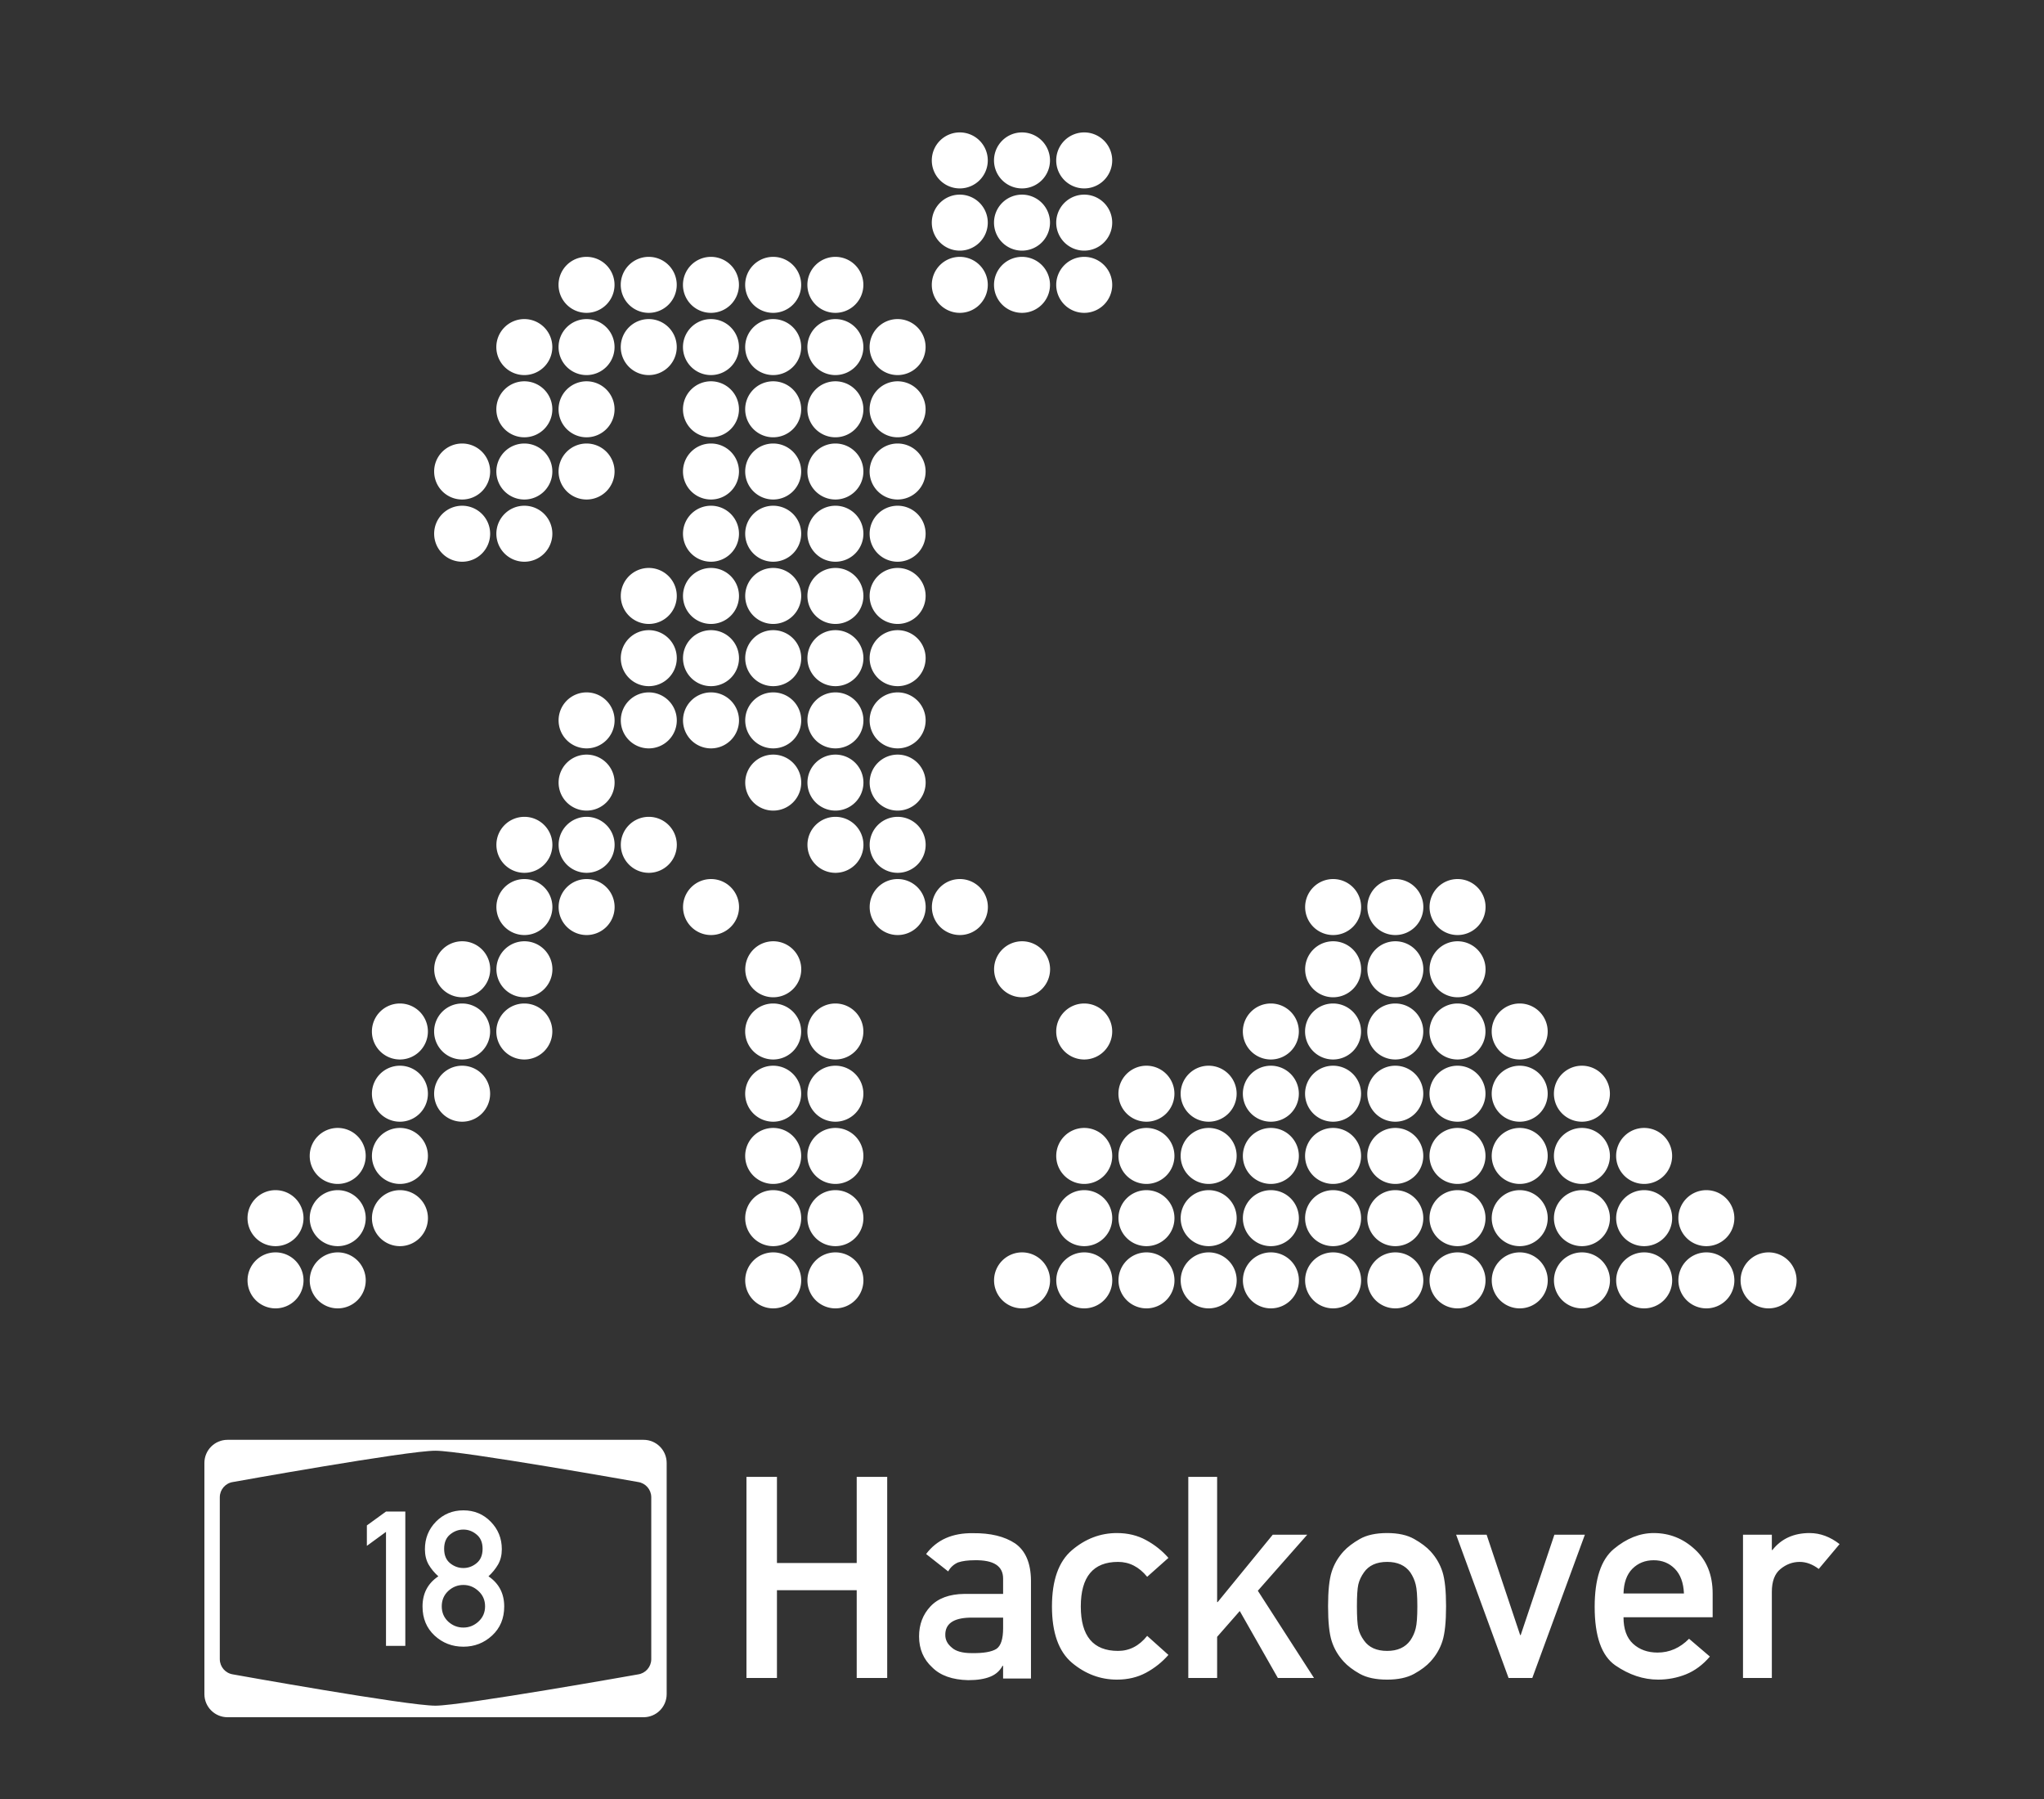 <?xml version="1.0" encoding="UTF-8" standalone="no"?>
<!-- Created with Inkscape (http://www.inkscape.org/) -->

<svg
   xmlns:dc="http://purl.org/dc/elements/1.1/"
   xmlns:cc="http://creativecommons.org/ns#"
   xmlns:rdf="http://www.w3.org/1999/02/22-rdf-syntax-ns#"
   xmlns:svg="http://www.w3.org/2000/svg"
   xmlns="http://www.w3.org/2000/svg"
   xmlns:sodipodi="http://sodipodi.sourceforge.net/DTD/sodipodi-0.dtd"
   xmlns:inkscape="http://www.inkscape.org/namespaces/inkscape"
   width="250mm"
   height="220mm"
   viewBox="0 0 250 220"
   version="1.1"
   id="svg1559"
   inkscape:version="0.92.3 (2405546, 2018-03-11)"
   sodipodi:docname="Shirt-Engel.svg">
  <rect x="0" y="0" width="250" height="220" fill="#333333" stroke="none"/>
  <defs
     id="defs1553" />
  <sodipodi:namedview
     id="base"
     pagecolor="#ffffff"
     bordercolor="#666666"
     borderopacity="1.0"
     inkscape:pageopacity="0.0"
     inkscape:pageshadow="2"
     inkscape:zoom="0.35"
     inkscape:cx="-188.43168"
     inkscape:cy="390.47319"
     inkscape:document-units="mm"
     inkscape:current-layer="layer1"
     showgrid="false"
     borderlayer="true"
     inkscape:window-width="1920"
     inkscape:window-height="995"
     inkscape:window-x="0"
     inkscape:window-y="28"
     inkscape:window-maximized="1"
     inkscape:pagecheckerboard="true" />
  <g
     inkscape:groupmode="layer"
     id="layer2"
     inkscape:label="Ebene 2"
     transform="translate(0,-320)" />
  <g
     inkscape:label="Ebene 1"
     inkscape:groupmode="layer"
     id="layer1"
     transform="translate(0,-77)">
    <path
       style="fill:#ffffff;fill-opacity:1;fill-rule:nonzero;stroke:none;stroke-width:0.088"
       d="m 27.827,253.076 c -1.561,0 -2.827,1.266 -2.827,2.827 v 28.27 c 0,1.561 1.266,2.827 2.827,2.827 h 50.886 c 1.561,0 2.827,-1.265 2.827,-2.827 v -28.27 c 0,-1.561 -1.266,-2.827 -2.827,-2.827 z m 25.443,1.333 v 0 c 3.276,0.006 24.774,3.827 24.774,3.827 0.916,0.134 1.599,0.914 1.611,1.84 l 3.35e-4,0.002 v 19.842 l -3.35e-4,0.002 c -0.012,0.925 -0.695,1.705 -1.611,1.84 0,0 -21.498,3.82 -24.774,3.826 -3.394,0.018 -24.775,-3.826 -24.775,-3.826 -0.916,-0.135 -1.598,-0.915 -1.61,-1.84 l -9.96e-4,-0.002 v -19.842 l 9.96e-4,-0.002 c 0.012,-0.926 0.694,-1.706 1.61,-1.84 0,0 21.381,-3.845 24.775,-3.827 z m 38.028,3.199 v 24.59 h 3.73 v -10.734 h 9.755 v 10.734 h 3.73 v -24.59 h -3.73 v 10.531 h -9.755 v -10.531 z m 54.041,0 v 24.59 h 3.527 v -5.029 l 2.768,-3.156 4.658,8.186 h 4.422 l -6.869,-10.666 6.042,-6.852 h -4.219 l -6.734,8.236 h -0.068 v -15.307 z m -88.665,4.093 c -1.328,0 -2.445,0.461 -3.353,1.384 -0.9,0.923 -1.35,2.044 -1.35,3.364 0,0.72 0.15,1.346 0.45,1.879 0.308,0.525 0.705,1.005 1.193,1.44 -1.29,0.863 -1.935,2.093 -1.935,3.691 0,1.455 0.491,2.64 1.474,3.555 0.983,0.908 2.157,1.361 3.522,1.361 1.358,0 2.528,-0.454 3.51,-1.361 0.99,-0.915 1.485,-2.1 1.485,-3.555 0,-1.59 -0.641,-2.82 -1.924,-3.691 0.473,-0.435 0.863,-0.915 1.17,-1.44 0.308,-0.533 0.461,-1.159 0.461,-1.879 0,-1.32 -0.454,-2.442 -1.361,-3.364 -0.9,-0.923 -2.014,-1.384 -3.342,-1.384 z m -9.463,0.146 -2.34,1.699 v 2.498 l 2.34,-1.71 v 13.941 h 2.363 v -16.427 z m 9.463,2.205 c 0.6,0 1.14,0.202 1.62,0.607 0.488,0.398 0.731,0.979 0.731,1.744 0,0.773 -0.244,1.358 -0.731,1.755 -0.48,0.398 -1.02,0.596 -1.62,0.596 -0.6,0 -1.144,-0.199 -1.632,-0.596 -0.48,-0.398 -0.72,-0.983 -0.72,-1.755 0,-0.765 0.24,-1.346 0.72,-1.744 0.488,-0.405 1.032,-0.607 1.632,-0.607 z m 79.939,0.425 c -2.025,0 -3.859,0.697 -5.502,2.093 -1.631,1.384 -2.447,3.679 -2.447,6.886 0,3.207 0.816,5.502 2.447,6.886 1.643,1.373 3.477,2.059 5.502,2.059 1.328,0 2.515,-0.281 3.561,-0.844 1.058,-0.574 1.969,-1.3 2.734,-2.177 l -2.599,-2.329 c -0.979,1.226 -2.166,1.839 -3.561,1.839 -3.038,0 -4.557,-1.811 -4.557,-5.434 0,-3.634 1.519,-5.451 4.557,-5.451 1.384,0 2.571,0.608 3.561,1.823 l 2.599,-2.312 c -0.765,-0.878 -1.676,-1.603 -2.734,-2.177 -1.046,-0.574 -2.234,-0.861 -3.561,-0.861 z m 33.046,0 c -1.373,0 -2.487,0.242 -3.342,0.726 -0.844,0.484 -1.508,0.99 -1.992,1.519 -0.675,0.743 -1.159,1.575 -1.451,2.498 -0.293,0.923 -0.439,2.323 -0.439,4.202 0,1.913 0.146,3.33 0.439,4.253 0.293,0.923 0.776,1.755 1.451,2.498 0.484,0.54 1.148,1.046 1.992,1.519 0.855,0.473 1.969,0.709 3.342,0.709 1.35,0 2.453,-0.237 3.308,-0.709 0.855,-0.473 1.525,-0.979 2.009,-1.519 0.675,-0.743 1.159,-1.575 1.451,-2.498 0.293,-0.923 0.439,-2.34 0.439,-4.253 0,-1.879 -0.146,-3.28 -0.439,-4.202 -0.293,-0.923 -0.776,-1.755 -1.451,-2.498 -0.484,-0.529 -1.153,-1.035 -2.009,-1.519 -0.855,-0.484 -1.958,-0.726 -3.308,-0.726 z m 32.607,0 c -1.699,0 -3.331,0.653 -4.895,1.958 -1.553,1.305 -2.329,3.662 -2.329,7.071 0,3.6 0.844,5.986 2.531,7.156 1.688,1.159 3.432,1.739 5.232,1.739 1.181,0 2.312,-0.214 3.392,-0.642 1.091,-0.439 2.07,-1.165 2.937,-2.177 l -2.548,-2.177 c -1.114,1.125 -2.397,1.688 -3.848,1.688 -1.215,0 -2.216,-0.36 -3.004,-1.08 -0.776,-0.72 -1.165,-1.8 -1.165,-3.24 h 10.903 v -2.903 c 0,-2.262 -0.72,-4.056 -2.16,-5.384 -1.44,-1.339 -3.122,-2.008 -5.046,-2.008 z m 19.071,0 c -1.947,0 -3.465,0.692 -4.557,2.076 h -0.068 v -1.873 h -3.527 v 17.519 h 3.527 v -10.531 c 0,-1.283 0.349,-2.211 1.046,-2.785 0.709,-0.585 1.496,-0.878 2.363,-0.878 0.788,0 1.564,0.287 2.329,0.861 l 2.548,-3.038 c -1.159,-0.9 -2.38,-1.35 -3.663,-1.35 z m -102.31,0.017 c -2.532,-0.045 -4.45,0.804 -5.755,2.548 l 2.7,2.127 c 0.27,-0.495 0.669,-0.861 1.198,-1.097 0.54,-0.18 1.215,-0.27 2.025,-0.27 2.34,-0.045 3.505,0.709 3.494,2.261 v 1.856 h -4.743 c -1.823,0.022 -3.201,0.529 -4.135,1.519 -0.934,0.99 -1.401,2.216 -1.401,3.679 0,1.541 0.54,2.807 1.62,3.797 0.99,0.99 2.453,1.508 4.388,1.553 1.125,0 2.037,-0.146 2.734,-0.439 0.653,-0.27 1.142,-0.709 1.468,-1.316 h 0.068 v 1.553 h 3.409 v -12 c -0.022,-2.127 -0.669,-3.634 -1.941,-4.523 -1.294,-0.855 -3.004,-1.271 -5.131,-1.249 z m 59.071,0.186 6.413,17.519 h 2.903 l 6.43,-17.519 h -3.73 l -4.118,12.27 h -0.068 l -4.101,-12.27 z m 24.168,3.122 c 1.035,0 1.896,0.349 2.582,1.046 0.686,0.698 1.058,1.705 1.114,3.021 h -7.392 c 0.034,-1.316 0.394,-2.323 1.08,-3.021 0.698,-0.698 1.57,-1.046 2.616,-1.046 z m -32.607,0.202 c 1.271,0 2.217,0.428 2.835,1.283 0.315,0.473 0.534,0.968 0.658,1.485 0.135,0.518 0.202,1.412 0.202,2.684 0,1.271 -0.067,2.166 -0.202,2.684 -0.124,0.518 -0.343,1.007 -0.658,1.468 -0.619,0.855 -1.564,1.282 -2.835,1.282 -1.294,0 -2.239,-0.427 -2.835,-1.282 -0.338,-0.461 -0.568,-0.951 -0.692,-1.468 -0.113,-0.529 -0.169,-1.435 -0.169,-2.717 0,-1.249 0.056,-2.132 0.169,-2.65 0.124,-0.518 0.355,-1.013 0.692,-1.485 0.596,-0.855 1.542,-1.283 2.835,-1.283 z m -112.985,2.821 c 0.698,0 1.313,0.247 1.845,0.743 0.54,0.495 0.81,1.118 0.81,1.868 0,0.75 -0.27,1.373 -0.81,1.868 -0.533,0.488 -1.148,0.731 -1.845,0.731 -0.705,0 -1.324,-0.244 -1.857,-0.731 -0.525,-0.495 -0.787,-1.118 -0.787,-1.868 0,-0.75 0.262,-1.373 0.787,-1.868 0.533,-0.495 1.152,-0.743 1.857,-0.743 z m 61.915,3.997 h 4.101 v 1.283 c 0,1.316 -0.27,2.16 -0.81,2.532 -0.585,0.371 -1.598,0.546 -3.038,0.523 -1.136,0 -1.952,-0.231 -2.447,-0.692 -0.518,-0.428 -0.776,-0.934 -0.776,-1.519 -0.022,-1.361 0.968,-2.07 2.971,-2.127 z"
       id="path4732-3-0"
       inkscape:connector-curvature="0" />
    <path
       style="fill:#ffffff;fill-opacity:1;stroke:none;stroke-width:0.101"
       d="m 117.391,93.193 a 3.424,3.424 0 0 0 -3.424,3.424 3.424,3.424 0 0 0 3.424,3.424 3.424,3.424 0 0 0 3.424,-3.424 3.424,3.424 0 0 0 -3.424,-3.424 z m 7.609,0 a 3.424,3.424 0 0 0 -3.424,3.424 3.424,3.424 0 0 0 3.424,3.424 3.424,3.424 0 0 0 3.424,-3.424 3.424,3.424 0 0 0 -3.424,-3.424 z m 7.609,0 a 3.424,3.424 0 0 0 -3.424,3.424 3.424,3.424 0 0 0 3.424,3.424 3.424,3.424 0 0 0 3.424,-3.424 3.424,3.424 0 0 0 -3.424,-3.424 z m -15.218,7.609 a 3.424,3.424 0 0 0 -3.424,3.424 3.424,3.424 0 0 0 3.424,3.424 3.424,3.424 0 0 0 3.424,-3.424 3.424,3.424 0 0 0 -3.424,-3.424 z m 7.609,0 a 3.424,3.424 0 0 0 -3.424,3.424 3.424,3.424 0 0 0 3.424,3.424 3.424,3.424 0 0 0 3.424,-3.424 3.424,3.424 0 0 0 -3.424,-3.424 z m 7.609,0 a 3.424,3.424 0 0 0 -3.424,3.424 3.424,3.424 0 0 0 3.424,3.424 3.424,3.424 0 0 0 3.424,-3.424 3.424,3.424 0 0 0 -3.424,-3.424 z m -60.871,7.609 a 3.424,3.424 0 0 0 -3.424,3.424 3.424,3.424 0 0 0 3.424,3.424 3.424,3.424 0 0 0 3.424,-3.424 3.424,3.424 0 0 0 -3.424,-3.424 z m 7.609,0 a 3.424,3.424 0 0 0 -3.424,3.424 3.424,3.424 0 0 0 3.424,3.424 3.424,3.424 0 0 0 3.424,-3.424 3.424,3.424 0 0 0 -3.424,-3.424 z m 7.609,0 a 3.424,3.424 0 0 0 -3.424,3.424 3.424,3.424 0 0 0 3.424,3.424 3.424,3.424 0 0 0 3.424,-3.424 3.424,3.424 0 0 0 -3.424,-3.424 z m 7.609,0 a 3.424,3.424 0 0 0 -3.424,3.424 3.424,3.424 0 0 0 3.424,3.424 3.424,3.424 0 0 0 3.424,-3.424 3.424,3.424 0 0 0 -3.424,-3.424 z m 7.609,0 a 3.424,3.424 0 0 0 -3.424,3.424 3.424,3.424 0 0 0 3.424,3.424 3.424,3.424 0 0 0 3.424,-3.424 3.424,3.424 0 0 0 -3.424,-3.424 z m 15.218,0 a 3.424,3.424 0 0 0 -3.424,3.424 3.424,3.424 0 0 0 3.424,3.424 3.424,3.424 0 0 0 3.424,-3.424 3.424,3.424 0 0 0 -3.424,-3.424 z m 7.609,0 a 3.424,3.424 0 0 0 -3.424,3.424 3.424,3.424 0 0 0 3.424,3.424 3.424,3.424 0 0 0 3.424,-3.424 3.424,3.424 0 0 0 -3.424,-3.424 z m 7.609,0 a 3.424,3.424 0 0 0 -3.424,3.424 3.424,3.424 0 0 0 3.424,3.424 3.424,3.424 0 0 0 3.424,-3.424 3.424,3.424 0 0 0 -3.424,-3.424 z m -68.48,7.609 a 3.424,3.424 0 0 0 -3.424,3.424 3.424,3.424 0 0 0 3.424,3.424 3.424,3.424 0 0 0 3.424,-3.424 3.424,3.424 0 0 0 -3.424,-3.424 z m 15.218,0 a 3.424,3.424 0 0 0 -3.424,3.424 3.424,3.424 0 0 0 3.424,3.424 3.424,3.424 0 0 0 3.424,-3.424 3.424,3.424 0 0 0 -3.424,-3.424 z m 7.609,0 a 3.424,3.424 0 0 0 -3.424,3.424 3.424,3.424 0 0 0 3.424,3.424 3.424,3.424 0 0 0 3.424,-3.424 3.424,3.424 0 0 0 -3.424,-3.424 z m 7.609,0 a 3.424,3.424 0 0 0 -3.424,3.424 3.424,3.424 0 0 0 3.424,3.424 3.424,3.424 0 0 0 3.424,-3.424 3.424,3.424 0 0 0 -3.424,-3.424 z m 7.609,0 a 3.424,3.424 0 0 0 -3.424,3.424 3.424,3.424 0 0 0 3.424,3.424 3.424,3.424 0 0 0 3.424,-3.424 3.424,3.424 0 0 0 -3.424,-3.424 z m 7.609,0 a 3.424,3.424 0 0 0 -3.424,3.424 3.424,3.424 0 0 0 3.424,3.424 3.424,3.424 0 0 0 3.424,-3.424 3.424,3.424 0 0 0 -3.424,-3.424 z m -38.044,5.2e-4 a 3.424,3.424 0 0 0 -3.424,3.424 3.424,3.424 0 0 0 3.424,3.424 3.424,3.424 0 0 0 3.424,-3.424 3.424,3.424 0 0 0 -3.424,-3.424 z m 15.218,7.608 a 3.424,3.424 0 0 0 -3.424,3.424 3.424,3.424 0 0 0 3.424,3.424 3.424,3.424 0 0 0 3.424,-3.424 3.424,3.424 0 0 0 -3.424,-3.424 z m 7.609,0 a 3.424,3.424 0 0 0 -3.424,3.424 3.424,3.424 0 0 0 3.424,3.424 3.424,3.424 0 0 0 3.424,-3.424 3.424,3.424 0 0 0 -3.424,-3.424 z m 7.609,0 a 3.424,3.424 0 0 0 -3.424,3.424 3.424,3.424 0 0 0 3.424,3.424 3.424,3.424 0 0 0 3.424,-3.424 3.424,3.424 0 0 0 -3.424,-3.424 z m 7.609,0 a 3.424,3.424 0 0 0 -3.424,3.424 3.424,3.424 0 0 0 3.424,3.424 3.424,3.424 0 0 0 3.424,-3.424 3.424,3.424 0 0 0 -3.424,-3.424 z m -45.653,5.2e-4 a 3.424,3.424 0 0 0 -3.424,3.424 3.424,3.424 0 0 0 3.424,3.424 3.424,3.424 0 0 0 3.424,-3.424 3.424,3.424 0 0 0 -3.424,-3.424 z m 7.609,0 a 3.424,3.424 0 0 0 -3.424,3.424 3.424,3.424 0 0 0 3.424,3.424 3.424,3.424 0 0 0 3.424,-3.424 3.424,3.424 0 0 0 -3.424,-3.424 z m 15.218,7.608 a 3.424,3.424 0 0 0 -3.424,3.424 3.424,3.424 0 0 0 3.424,3.424 3.424,3.424 0 0 0 3.424,-3.424 3.424,3.424 0 0 0 -3.424,-3.424 z m 7.609,0 a 3.424,3.424 0 0 0 -3.424,3.424 3.424,3.424 0 0 0 3.424,3.424 3.424,3.424 0 0 0 3.424,-3.424 3.424,3.424 0 0 0 -3.424,-3.424 z m 7.609,0 a 3.424,3.424 0 0 0 -3.424,3.424 3.424,3.424 0 0 0 3.424,3.424 3.424,3.424 0 0 0 3.424,-3.424 3.424,3.424 0 0 0 -3.424,-3.424 z m 7.609,0 a 3.424,3.424 0 0 0 -3.424,3.424 3.424,3.424 0 0 0 3.424,3.424 3.424,3.424 0 0 0 3.424,-3.424 3.424,3.424 0 0 0 -3.424,-3.424 z m -53.262,5.2e-4 a 3.424,3.424 0 0 0 -3.424,3.424 3.424,3.424 0 0 0 3.424,3.424 3.424,3.424 0 0 0 3.424,-3.424 3.424,3.424 0 0 0 -3.424,-3.424 z m 7.609,0 a 3.424,3.424 0 0 0 -3.424,3.424 3.424,3.424 0 0 0 3.424,3.424 3.424,3.424 0 0 0 3.424,-3.424 3.424,3.424 0 0 0 -3.424,-3.424 z m 7.609,0 a 3.424,3.424 0 0 0 -3.424,3.424 3.424,3.424 0 0 0 3.424,3.424 3.424,3.424 0 0 0 3.424,-3.424 3.424,3.424 0 0 0 -3.424,-3.424 z m 15.218,7.608 a 3.424,3.424 0 0 0 -3.424,3.424 3.424,3.424 0 0 0 3.424,3.424 3.424,3.424 0 0 0 3.424,-3.424 3.424,3.424 0 0 0 -3.424,-3.424 z m 7.609,0 a 3.424,3.424 0 0 0 -3.424,3.424 3.424,3.424 0 0 0 3.424,3.424 3.424,3.424 0 0 0 3.424,-3.424 3.424,3.424 0 0 0 -3.424,-3.424 z m 7.609,0 a 3.424,3.424 0 0 0 -3.424,3.424 3.424,3.424 0 0 0 3.424,3.424 3.424,3.424 0 0 0 3.424,-3.424 3.424,3.424 0 0 0 -3.424,-3.424 z m 7.609,0 a 3.424,3.424 0 0 0 -3.424,3.424 3.424,3.424 0 0 0 3.424,3.424 3.424,3.424 0 0 0 3.424,-3.424 3.424,3.424 0 0 0 -3.424,-3.424 z m -53.262,5.1e-4 a 3.424,3.424 0 0 0 -3.424,3.424 3.424,3.424 0 0 0 3.424,3.424 3.424,3.424 0 0 0 3.424,-3.424 3.424,3.424 0 0 0 -3.424,-3.424 z m 7.609,0 a 3.424,3.424 0 0 0 -3.424,3.424 3.424,3.424 0 0 0 3.424,3.424 3.424,3.424 0 0 0 3.424,-3.424 3.424,3.424 0 0 0 -3.424,-3.424 z m 15.218,7.608 a 3.424,3.424 0 0 0 -3.424,3.424 3.424,3.424 0 0 0 3.424,3.424 3.424,3.424 0 0 0 3.424,-3.424 3.424,3.424 0 0 0 -3.424,-3.424 z m 7.609,0 a 3.424,3.424 0 0 0 -3.424,3.424 3.424,3.424 0 0 0 3.424,3.424 3.424,3.424 0 0 0 3.424,-3.424 3.424,3.424 0 0 0 -3.424,-3.424 z m 7.609,0 a 3.424,3.424 0 0 0 -3.424,3.424 3.424,3.424 0 0 0 3.424,3.424 3.424,3.424 0 0 0 3.424,-3.424 3.424,3.424 0 0 0 -3.424,-3.424 z m 7.609,0 a 3.424,3.424 0 0 0 -3.424,3.424 3.424,3.424 0 0 0 3.424,3.424 3.424,3.424 0 0 0 3.424,-3.424 3.424,3.424 0 0 0 -3.424,-3.424 z m 7.609,0 a 3.424,3.424 0 0 0 -3.424,3.424 3.424,3.424 0 0 0 3.424,3.424 3.424,3.424 0 0 0 3.424,-3.424 3.424,3.424 0 0 0 -3.424,-3.424 z m -30.435,7.609 a 3.424,3.424 0 0 0 -3.424,3.424 3.424,3.424 0 0 0 3.424,3.424 3.424,3.424 0 0 0 3.424,-3.424 3.424,3.424 0 0 0 -3.424,-3.424 z m 7.609,0 a 3.424,3.424 0 0 0 -3.424,3.424 3.424,3.424 0 0 0 3.424,3.424 3.424,3.424 0 0 0 3.424,-3.424 3.424,3.424 0 0 0 -3.424,-3.424 z m 7.609,0 a 3.424,3.424 0 0 0 -3.424,3.424 3.424,3.424 0 0 0 3.424,3.424 3.424,3.424 0 0 0 3.424,-3.424 3.424,3.424 0 0 0 -3.424,-3.424 z m 7.609,0 a 3.424,3.424 0 0 0 -3.424,3.424 3.424,3.424 0 0 0 3.424,3.424 3.424,3.424 0 0 0 3.424,-3.424 3.424,3.424 0 0 0 -3.424,-3.424 z m 7.609,0 a 3.424,3.424 0 0 0 -3.424,3.424 3.424,3.424 0 0 0 3.424,3.424 3.424,3.424 0 0 0 3.424,-3.424 3.424,3.424 0 0 0 -3.424,-3.424 z m -38.044,7.609 a 3.424,3.424 0 0 0 -3.424,3.424 3.424,3.424 0 0 0 3.424,3.424 3.424,3.424 0 0 0 3.424,-3.424 3.424,3.424 0 0 0 -3.424,-3.424 z m 7.609,0 a 3.424,3.424 0 0 0 -3.424,3.424 3.424,3.424 0 0 0 3.424,3.424 3.424,3.424 0 0 0 3.424,-3.424 3.424,3.424 0 0 0 -3.424,-3.424 z m 7.609,0 a 3.424,3.424 0 0 0 -3.424,3.424 3.424,3.424 0 0 0 3.424,3.424 3.424,3.424 0 0 0 3.424,-3.424 3.424,3.424 0 0 0 -3.424,-3.424 z m 7.609,0 a 3.424,3.424 0 0 0 -3.424,3.424 3.424,3.424 0 0 0 3.424,3.424 3.424,3.424 0 0 0 3.424,-3.424 3.424,3.424 0 0 0 -3.424,-3.424 z m 7.609,0 a 3.424,3.424 0 0 0 -3.424,3.424 3.424,3.424 0 0 0 3.424,3.424 3.424,3.424 0 0 0 3.424,-3.424 3.424,3.424 0 0 0 -3.424,-3.424 z m 7.609,0 a 3.424,3.424 0 0 0 -3.424,3.424 3.424,3.424 0 0 0 3.424,3.424 3.424,3.424 0 0 0 3.424,-3.424 3.424,3.424 0 0 0 -3.424,-3.424 z m -38.044,7.609 a 3.424,3.424 0 0 0 -3.424,3.424 3.424,3.424 0 0 0 3.424,3.424 3.424,3.424 0 0 0 3.424,-3.424 3.424,3.424 0 0 0 -3.424,-3.424 z m 22.827,0 a 3.424,3.424 0 0 0 -3.424,3.424 3.424,3.424 0 0 0 3.424,3.424 3.424,3.424 0 0 0 3.424,-3.424 3.424,3.424 0 0 0 -3.424,-3.424 z m 7.609,0 a 3.424,3.424 0 0 0 -3.424,3.424 3.424,3.424 0 0 0 3.424,3.424 3.424,3.424 0 0 0 3.424,-3.424 3.424,3.424 0 0 0 -3.424,-3.424 z m 7.609,0 a 3.424,3.424 0 0 0 -3.424,3.424 3.424,3.424 0 0 0 3.424,3.424 3.424,3.424 0 0 0 3.424,-3.424 3.424,3.424 0 0 0 -3.424,-3.424 z m -45.653,7.609 a 3.424,3.424 0 0 0 -3.424,3.424 3.424,3.424 0 0 0 3.424,3.424 3.424,3.424 0 0 0 3.424,-3.424 3.424,3.424 0 0 0 -3.424,-3.424 z m 7.609,0 a 3.424,3.424 0 0 0 -3.424,3.424 3.424,3.424 0 0 0 3.424,3.424 3.424,3.424 0 0 0 3.424,-3.424 3.424,3.424 0 0 0 -3.424,-3.424 z m 7.609,0 a 3.424,3.424 0 0 0 -3.424,3.424 3.424,3.424 0 0 0 3.424,3.424 3.424,3.424 0 0 0 3.424,-3.424 3.424,3.424 0 0 0 -3.424,-3.424 z m 22.827,0 a 3.424,3.424 0 0 0 -3.424,3.424 3.424,3.424 0 0 0 3.424,3.424 3.424,3.424 0 0 0 3.424,-3.424 3.424,3.424 0 0 0 -3.424,-3.424 z m 7.609,0 a 3.424,3.424 0 0 0 -3.424,3.424 3.424,3.424 0 0 0 3.424,3.424 3.424,3.424 0 0 0 3.424,-3.424 3.424,3.424 0 0 0 -3.424,-3.424 z m -45.653,7.609 a 3.424,3.424 0 0 0 -3.424,3.424 3.424,3.424 0 0 0 3.424,3.424 3.424,3.424 0 0 0 3.424,-3.424 3.424,3.424 0 0 0 -3.424,-3.424 z m 7.609,0 a 3.424,3.424 0 0 0 -3.424,3.424 3.424,3.424 0 0 0 3.424,3.424 3.424,3.424 0 0 0 3.424,-3.424 3.424,3.424 0 0 0 -3.424,-3.424 z m 15.218,0 a 3.424,3.424 0 0 0 -3.424,3.424 3.424,3.424 0 0 0 3.424,3.424 3.424,3.424 0 0 0 3.424,-3.424 3.424,3.424 0 0 0 -3.424,-3.424 z m 22.827,0 a 3.424,3.424 0 0 0 -3.424,3.424 3.424,3.424 0 0 0 3.424,3.424 3.424,3.424 0 0 0 3.424,-3.424 3.424,3.424 0 0 0 -3.424,-3.424 z m 7.609,0 a 3.424,3.424 0 0 0 -3.424,3.424 3.424,3.424 0 0 0 3.424,3.424 3.424,3.424 0 0 0 3.424,-3.424 3.424,3.424 0 0 0 -3.424,-3.424 z m 45.653,0 a 3.424,3.424 0 0 0 -3.424,3.424 3.424,3.424 0 0 0 3.424,3.424 3.424,3.424 0 0 0 3.424,-3.424 3.424,3.424 0 0 0 -3.424,-3.424 z m 7.609,0 a 3.424,3.424 0 0 0 -3.424,3.424 3.424,3.424 0 0 0 3.424,3.424 3.424,3.424 0 0 0 3.424,-3.424 3.424,3.424 0 0 0 -3.424,-3.424 z m 7.609,0 a 3.424,3.424 0 0 0 -3.424,3.424 3.424,3.424 0 0 0 3.424,3.424 3.424,3.424 0 0 0 3.424,-3.424 3.424,3.424 0 0 0 -3.424,-3.424 z m -121.741,7.609 a 3.424,3.424 0 0 0 -3.424,3.424 3.424,3.424 0 0 0 3.424,3.424 3.424,3.424 0 0 0 3.424,-3.424 3.424,3.424 0 0 0 -3.424,-3.424 z m 7.609,0 a 3.424,3.424 0 0 0 -3.424,3.424 3.424,3.424 0 0 0 3.424,3.424 3.424,3.424 0 0 0 3.424,-3.424 3.424,3.424 0 0 0 -3.424,-3.424 z m 30.435,0 a 3.424,3.424 0 0 0 -3.424,3.424 3.424,3.424 0 0 0 3.424,3.424 3.424,3.424 0 0 0 3.424,-3.424 3.424,3.424 0 0 0 -3.424,-3.424 z m 30.435,0 a 3.424,3.424 0 0 0 -3.424,3.424 3.424,3.424 0 0 0 3.424,3.424 3.424,3.424 0 0 0 3.424,-3.424 3.424,3.424 0 0 0 -3.424,-3.424 z m 38.044,0 a 3.424,3.424 0 0 0 -3.424,3.424 3.424,3.424 0 0 0 3.424,3.424 3.424,3.424 0 0 0 3.424,-3.424 3.424,3.424 0 0 0 -3.424,-3.424 z m 7.609,0 a 3.424,3.424 0 0 0 -3.424,3.424 3.424,3.424 0 0 0 3.424,3.424 3.424,3.424 0 0 0 3.424,-3.424 3.424,3.424 0 0 0 -3.424,-3.424 z m 7.609,0 a 3.424,3.424 0 0 0 -3.424,3.424 3.424,3.424 0 0 0 3.424,3.424 3.424,3.424 0 0 0 3.424,-3.424 3.424,3.424 0 0 0 -3.424,-3.424 z M 48.912,199.717 a 3.424,3.424 0 0 0 -3.424,3.424 3.424,3.424 0 0 0 3.424,3.424 3.424,3.424 0 0 0 3.424,-3.424 3.424,3.424 0 0 0 -3.424,-3.424 z m 7.609,0 a 3.424,3.424 0 0 0 -3.424,3.424 3.424,3.424 0 0 0 3.424,3.424 3.424,3.424 0 0 0 3.424,-3.424 3.424,3.424 0 0 0 -3.424,-3.424 z m 7.609,0 a 3.424,3.424 0 0 0 -3.424,3.424 3.424,3.424 0 0 0 3.424,3.424 3.424,3.424 0 0 0 3.424,-3.424 3.424,3.424 0 0 0 -3.424,-3.424 z m 30.435,0 a 3.424,3.424 0 0 0 -3.424,3.424 3.424,3.424 0 0 0 3.424,3.424 3.424,3.424 0 0 0 3.424,-3.424 3.424,3.424 0 0 0 -3.424,-3.424 z m 7.609,0 a 3.424,3.424 0 0 0 -3.424,3.424 3.424,3.424 0 0 0 3.424,3.424 3.424,3.424 0 0 0 3.424,-3.424 3.424,3.424 0 0 0 -3.424,-3.424 z m 30.435,0 a 3.424,3.424 0 0 0 -3.424,3.424 3.424,3.424 0 0 0 3.424,3.424 3.424,3.424 0 0 0 3.424,-3.424 3.424,3.424 0 0 0 -3.424,-3.424 z m 22.827,0 a 3.424,3.424 0 0 0 -3.424,3.424 3.424,3.424 0 0 0 3.424,3.424 3.424,3.424 0 0 0 3.424,-3.424 3.424,3.424 0 0 0 -3.424,-3.424 z m 7.609,0 a 3.424,3.424 0 0 0 -3.424,3.424 3.424,3.424 0 0 0 3.424,3.424 3.424,3.424 0 0 0 3.424,-3.424 3.424,3.424 0 0 0 -3.424,-3.424 z m 7.609,0 a 3.424,3.424 0 0 0 -3.424,3.424 3.424,3.424 0 0 0 3.424,3.424 3.424,3.424 0 0 0 3.424,-3.424 3.424,3.424 0 0 0 -3.424,-3.424 z m 7.609,0 a 3.424,3.424 0 0 0 -3.424,3.424 3.424,3.424 0 0 0 3.424,3.424 3.424,3.424 0 0 0 3.424,-3.424 3.424,3.424 0 0 0 -3.424,-3.424 z m 7.609,0 a 3.424,3.424 0 0 0 -3.424,3.424 3.424,3.424 0 0 0 3.424,3.424 3.424,3.424 0 0 0 3.424,-3.424 3.424,3.424 0 0 0 -3.424,-3.424 z m -136.959,7.609 a 3.424,3.424 0 0 0 -3.424,3.424 3.424,3.424 0 0 0 3.424,3.424 3.424,3.424 0 0 0 3.424,-3.424 3.424,3.424 0 0 0 -3.424,-3.424 z m 7.609,0 a 3.424,3.424 0 0 0 -3.424,3.424 3.424,3.424 0 0 0 3.424,3.424 3.424,3.424 0 0 0 3.424,-3.424 3.424,3.424 0 0 0 -3.424,-3.424 z m 38.044,0 a 3.424,3.424 0 0 0 -3.424,3.424 3.424,3.424 0 0 0 3.424,3.424 3.424,3.424 0 0 0 3.424,-3.424 3.424,3.424 0 0 0 -3.424,-3.424 z m 7.609,0 a 3.424,3.424 0 0 0 -3.424,3.424 3.424,3.424 0 0 0 3.424,3.424 3.424,3.424 0 0 0 3.424,-3.424 3.424,3.424 0 0 0 -3.424,-3.424 z m 38.044,0 a 3.424,3.424 0 0 0 -3.424,3.424 3.424,3.424 0 0 0 3.424,3.424 3.424,3.424 0 0 0 3.424,-3.424 3.424,3.424 0 0 0 -3.424,-3.424 z m 7.609,0 a 3.424,3.424 0 0 0 -3.424,3.424 3.424,3.424 0 0 0 3.424,3.424 3.424,3.424 0 0 0 3.424,-3.424 3.424,3.424 0 0 0 -3.424,-3.424 z m 7.609,0 a 3.424,3.424 0 0 0 -3.424,3.424 3.424,3.424 0 0 0 3.424,3.424 3.424,3.424 0 0 0 3.424,-3.424 3.424,3.424 0 0 0 -3.424,-3.424 z m 7.609,0 a 3.424,3.424 0 0 0 -3.424,3.424 3.424,3.424 0 0 0 3.424,3.424 3.424,3.424 0 0 0 3.424,-3.424 3.424,3.424 0 0 0 -3.424,-3.424 z m 7.609,0 a 3.424,3.424 0 0 0 -3.424,3.424 3.424,3.424 0 0 0 3.424,3.424 3.424,3.424 0 0 0 3.424,-3.424 3.424,3.424 0 0 0 -3.424,-3.424 z m 7.609,0 a 3.424,3.424 0 0 0 -3.424,3.424 3.424,3.424 0 0 0 3.424,3.424 3.424,3.424 0 0 0 3.424,-3.424 3.424,3.424 0 0 0 -3.424,-3.424 z m 7.609,0 a 3.424,3.424 0 0 0 -3.424,3.424 3.424,3.424 0 0 0 3.424,3.424 3.424,3.424 0 0 0 3.424,-3.424 3.424,3.424 0 0 0 -3.424,-3.424 z m 7.609,0 a 3.424,3.424 0 0 0 -3.424,3.424 3.424,3.424 0 0 0 3.424,3.424 3.424,3.424 0 0 0 3.424,-3.424 3.424,3.424 0 0 0 -3.424,-3.424 z m -152.177,7.609 a 3.424,3.424 0 0 0 -3.424,3.424 3.424,3.424 0 0 0 3.424,3.424 3.424,3.424 0 0 0 3.424,-3.424 3.424,3.424 0 0 0 -3.424,-3.424 z m 7.609,0 a 3.424,3.424 0 0 0 -3.424,3.424 3.424,3.424 0 0 0 3.424,3.424 3.424,3.424 0 0 0 3.424,-3.424 3.424,3.424 0 0 0 -3.424,-3.424 z m 45.653,0 a 3.424,3.424 0 0 0 -3.424,3.424 3.424,3.424 0 0 0 3.424,3.424 3.424,3.424 0 0 0 3.424,-3.424 3.424,3.424 0 0 0 -3.424,-3.424 z m 7.609,0 a 3.424,3.424 0 0 0 -3.424,3.424 3.424,3.424 0 0 0 3.424,3.424 3.424,3.424 0 0 0 3.424,-3.424 3.424,3.424 0 0 0 -3.424,-3.424 z m 30.435,0 a 3.424,3.424 0 0 0 -3.424,3.424 3.424,3.424 0 0 0 3.424,3.424 3.424,3.424 0 0 0 3.424,-3.424 3.424,3.424 0 0 0 -3.424,-3.424 z m 7.609,0 a 3.424,3.424 0 0 0 -3.424,3.424 3.424,3.424 0 0 0 3.424,3.424 3.424,3.424 0 0 0 3.424,-3.424 3.424,3.424 0 0 0 -3.424,-3.424 z m 7.609,0 a 3.424,3.424 0 0 0 -3.424,3.424 3.424,3.424 0 0 0 3.424,3.424 3.424,3.424 0 0 0 3.424,-3.424 3.424,3.424 0 0 0 -3.424,-3.424 z m 7.609,0 a 3.424,3.424 0 0 0 -3.424,3.424 3.424,3.424 0 0 0 3.424,3.424 3.424,3.424 0 0 0 3.424,-3.424 3.424,3.424 0 0 0 -3.424,-3.424 z m 7.609,0 a 3.424,3.424 0 0 0 -3.424,3.424 3.424,3.424 0 0 0 3.424,3.424 3.424,3.424 0 0 0 3.424,-3.424 3.424,3.424 0 0 0 -3.424,-3.424 z m 7.609,0 a 3.424,3.424 0 0 0 -3.424,3.424 3.424,3.424 0 0 0 3.424,3.424 3.424,3.424 0 0 0 3.424,-3.424 3.424,3.424 0 0 0 -3.424,-3.424 z m 7.609,0 a 3.424,3.424 0 0 0 -3.424,3.424 3.424,3.424 0 0 0 3.424,3.424 3.424,3.424 0 0 0 3.424,-3.424 3.424,3.424 0 0 0 -3.424,-3.424 z m 7.609,0 a 3.424,3.424 0 0 0 -3.424,3.424 3.424,3.424 0 0 0 3.424,3.424 3.424,3.424 0 0 0 3.424,-3.424 3.424,3.424 0 0 0 -3.424,-3.424 z m 7.609,0 a 3.424,3.424 0 0 0 -3.424,3.424 3.424,3.424 0 0 0 3.424,3.424 3.424,3.424 0 0 0 3.424,-3.424 3.424,3.424 0 0 0 -3.424,-3.424 z m 7.609,0 a 3.424,3.424 0 0 0 -3.424,3.424 3.424,3.424 0 0 0 3.424,3.424 3.424,3.424 0 0 0 3.424,-3.424 3.424,3.424 0 0 0 -3.424,-3.424 z m -167.394,7.609 a 3.424,3.424 0 0 0 -3.424,3.424 3.424,3.424 0 0 0 3.424,3.424 3.424,3.424 0 0 0 3.424,-3.424 3.424,3.424 0 0 0 -3.424,-3.424 z m 7.609,0 a 3.424,3.424 0 0 0 -3.424,3.424 3.424,3.424 0 0 0 3.424,3.424 3.424,3.424 0 0 0 3.424,-3.424 3.424,3.424 0 0 0 -3.424,-3.424 z m 7.609,0 a 3.424,3.424 0 0 0 -3.424,3.424 3.424,3.424 0 0 0 3.424,3.424 3.424,3.424 0 0 0 3.424,-3.424 3.424,3.424 0 0 0 -3.424,-3.424 z m 45.653,0 a 3.424,3.424 0 0 0 -3.424,3.424 3.424,3.424 0 0 0 3.424,3.424 3.424,3.424 0 0 0 3.424,-3.424 3.424,3.424 0 0 0 -3.424,-3.424 z m 7.609,0 a 3.424,3.424 0 0 0 -3.424,3.424 3.424,3.424 0 0 0 3.424,3.424 3.424,3.424 0 0 0 3.424,-3.424 3.424,3.424 0 0 0 -3.424,-3.424 z m 30.435,0 a 3.424,3.424 0 0 0 -3.424,3.424 3.424,3.424 0 0 0 3.424,3.424 3.424,3.424 0 0 0 3.424,-3.424 3.424,3.424 0 0 0 -3.424,-3.424 z m 7.609,0 a 3.424,3.424 0 0 0 -3.424,3.424 3.424,3.424 0 0 0 3.424,3.424 3.424,3.424 0 0 0 3.424,-3.424 3.424,3.424 0 0 0 -3.424,-3.424 z m 7.609,0 a 3.424,3.424 0 0 0 -3.424,3.424 3.424,3.424 0 0 0 3.424,3.424 3.424,3.424 0 0 0 3.424,-3.424 3.424,3.424 0 0 0 -3.424,-3.424 z m 7.609,0 a 3.424,3.424 0 0 0 -3.424,3.424 3.424,3.424 0 0 0 3.424,3.424 3.424,3.424 0 0 0 3.424,-3.424 3.424,3.424 0 0 0 -3.424,-3.424 z m 7.609,0 a 3.424,3.424 0 0 0 -3.424,3.424 3.424,3.424 0 0 0 3.424,3.424 3.424,3.424 0 0 0 3.424,-3.424 3.424,3.424 0 0 0 -3.424,-3.424 z m 7.609,0 a 3.424,3.424 0 0 0 -3.424,3.424 3.424,3.424 0 0 0 3.424,3.424 3.424,3.424 0 0 0 3.424,-3.424 3.424,3.424 0 0 0 -3.424,-3.424 z m 7.609,0 a 3.424,3.424 0 0 0 -3.424,3.424 3.424,3.424 0 0 0 3.424,3.424 3.424,3.424 0 0 0 3.424,-3.424 3.424,3.424 0 0 0 -3.424,-3.424 z m 7.609,0 a 3.424,3.424 0 0 0 -3.424,3.424 3.424,3.424 0 0 0 3.424,3.424 3.424,3.424 0 0 0 3.424,-3.424 3.424,3.424 0 0 0 -3.424,-3.424 z m 7.609,0 a 3.424,3.424 0 0 0 -3.424,3.424 3.424,3.424 0 0 0 3.424,3.424 3.424,3.424 0 0 0 3.424,-3.424 3.424,3.424 0 0 0 -3.424,-3.424 z m 7.609,0 a 3.424,3.424 0 0 0 -3.424,3.424 3.424,3.424 0 0 0 3.424,3.424 3.424,3.424 0 0 0 3.424,-3.424 3.424,3.424 0 0 0 -3.424,-3.424 z m 7.609,0 a 3.424,3.424 0 0 0 -3.424,3.424 3.424,3.424 0 0 0 3.424,3.424 3.424,3.424 0 0 0 3.424,-3.424 3.424,3.424 0 0 0 -3.424,-3.424 z m -175.003,7.609 a 3.424,3.424 0 0 0 -3.424,3.424 3.424,3.424 0 0 0 3.424,3.424 3.424,3.424 0 0 0 3.424,-3.424 3.424,3.424 0 0 0 -3.424,-3.424 z m 7.609,0 a 3.424,3.424 0 0 0 -3.424,3.424 3.424,3.424 0 0 0 3.424,3.424 3.424,3.424 0 0 0 3.424,-3.424 3.424,3.424 0 0 0 -3.424,-3.424 z m 53.262,0 a 3.424,3.424 0 0 0 -3.424,3.424 3.424,3.424 0 0 0 3.424,3.424 3.424,3.424 0 0 0 3.424,-3.424 3.424,3.424 0 0 0 -3.424,-3.424 z m 7.609,0 a 3.424,3.424 0 0 0 -3.424,3.424 3.424,3.424 0 0 0 3.424,3.424 3.424,3.424 0 0 0 3.424,-3.424 3.424,3.424 0 0 0 -3.424,-3.424 z m 22.827,0 a 3.424,3.424 0 0 0 -3.424,3.424 3.424,3.424 0 0 0 3.424,3.424 3.424,3.424 0 0 0 3.424,-3.424 3.424,3.424 0 0 0 -3.424,-3.424 z m 7.609,0 a 3.424,3.424 0 0 0 -3.424,3.424 3.424,3.424 0 0 0 3.424,3.424 3.424,3.424 0 0 0 3.424,-3.424 3.424,3.424 0 0 0 -3.424,-3.424 z m 7.609,0 a 3.424,3.424 0 0 0 -3.424,3.424 3.424,3.424 0 0 0 3.424,3.424 3.424,3.424 0 0 0 3.424,-3.424 3.424,3.424 0 0 0 -3.424,-3.424 z m 7.609,0 a 3.424,3.424 0 0 0 -3.424,3.424 3.424,3.424 0 0 0 3.424,3.424 3.424,3.424 0 0 0 3.424,-3.424 3.424,3.424 0 0 0 -3.424,-3.424 z m 7.609,0 a 3.424,3.424 0 0 0 -3.424,3.424 3.424,3.424 0 0 0 3.424,3.424 3.424,3.424 0 0 0 3.424,-3.424 3.424,3.424 0 0 0 -3.424,-3.424 z m 7.609,0 a 3.424,3.424 0 0 0 -3.424,3.424 3.424,3.424 0 0 0 3.424,3.424 3.424,3.424 0 0 0 3.424,-3.424 3.424,3.424 0 0 0 -3.424,-3.424 z m 7.609,0 a 3.424,3.424 0 0 0 -3.424,3.424 3.424,3.424 0 0 0 3.424,3.424 3.424,3.424 0 0 0 3.424,-3.424 3.424,3.424 0 0 0 -3.424,-3.424 z m 7.609,0 a 3.424,3.424 0 0 0 -3.424,3.424 3.424,3.424 0 0 0 3.424,3.424 3.424,3.424 0 0 0 3.424,-3.424 3.424,3.424 0 0 0 -3.424,-3.424 z m 7.609,0 a 3.424,3.424 0 0 0 -3.424,3.424 3.424,3.424 0 0 0 3.424,3.424 3.424,3.424 0 0 0 3.424,-3.424 3.424,3.424 0 0 0 -3.424,-3.424 z m 7.609,0 a 3.424,3.424 0 0 0 -3.424,3.424 3.424,3.424 0 0 0 3.424,3.424 3.424,3.424 0 0 0 3.424,-3.424 3.424,3.424 0 0 0 -3.424,-3.424 z m 7.609,0 a 3.424,3.424 0 0 0 -3.424,3.424 3.424,3.424 0 0 0 3.424,3.424 3.424,3.424 0 0 0 3.424,-3.424 3.424,3.424 0 0 0 -3.424,-3.424 z m 7.609,0 a 3.424,3.424 0 0 0 -3.424,3.424 3.424,3.424 0 0 0 3.424,3.424 3.424,3.424 0 0 0 3.424,-3.424 3.424,3.424 0 0 0 -3.424,-3.424 z m 7.609,0 a 3.424,3.424 0 0 0 -3.424,3.424 3.424,3.424 0 0 0 3.424,3.424 3.424,3.424 0 0 0 3.424,-3.424 3.424,3.424 0 0 0 -3.424,-3.424 z"
       id="path817"
       inkscape:connector-curvature="0" />
  </g>
</svg>
